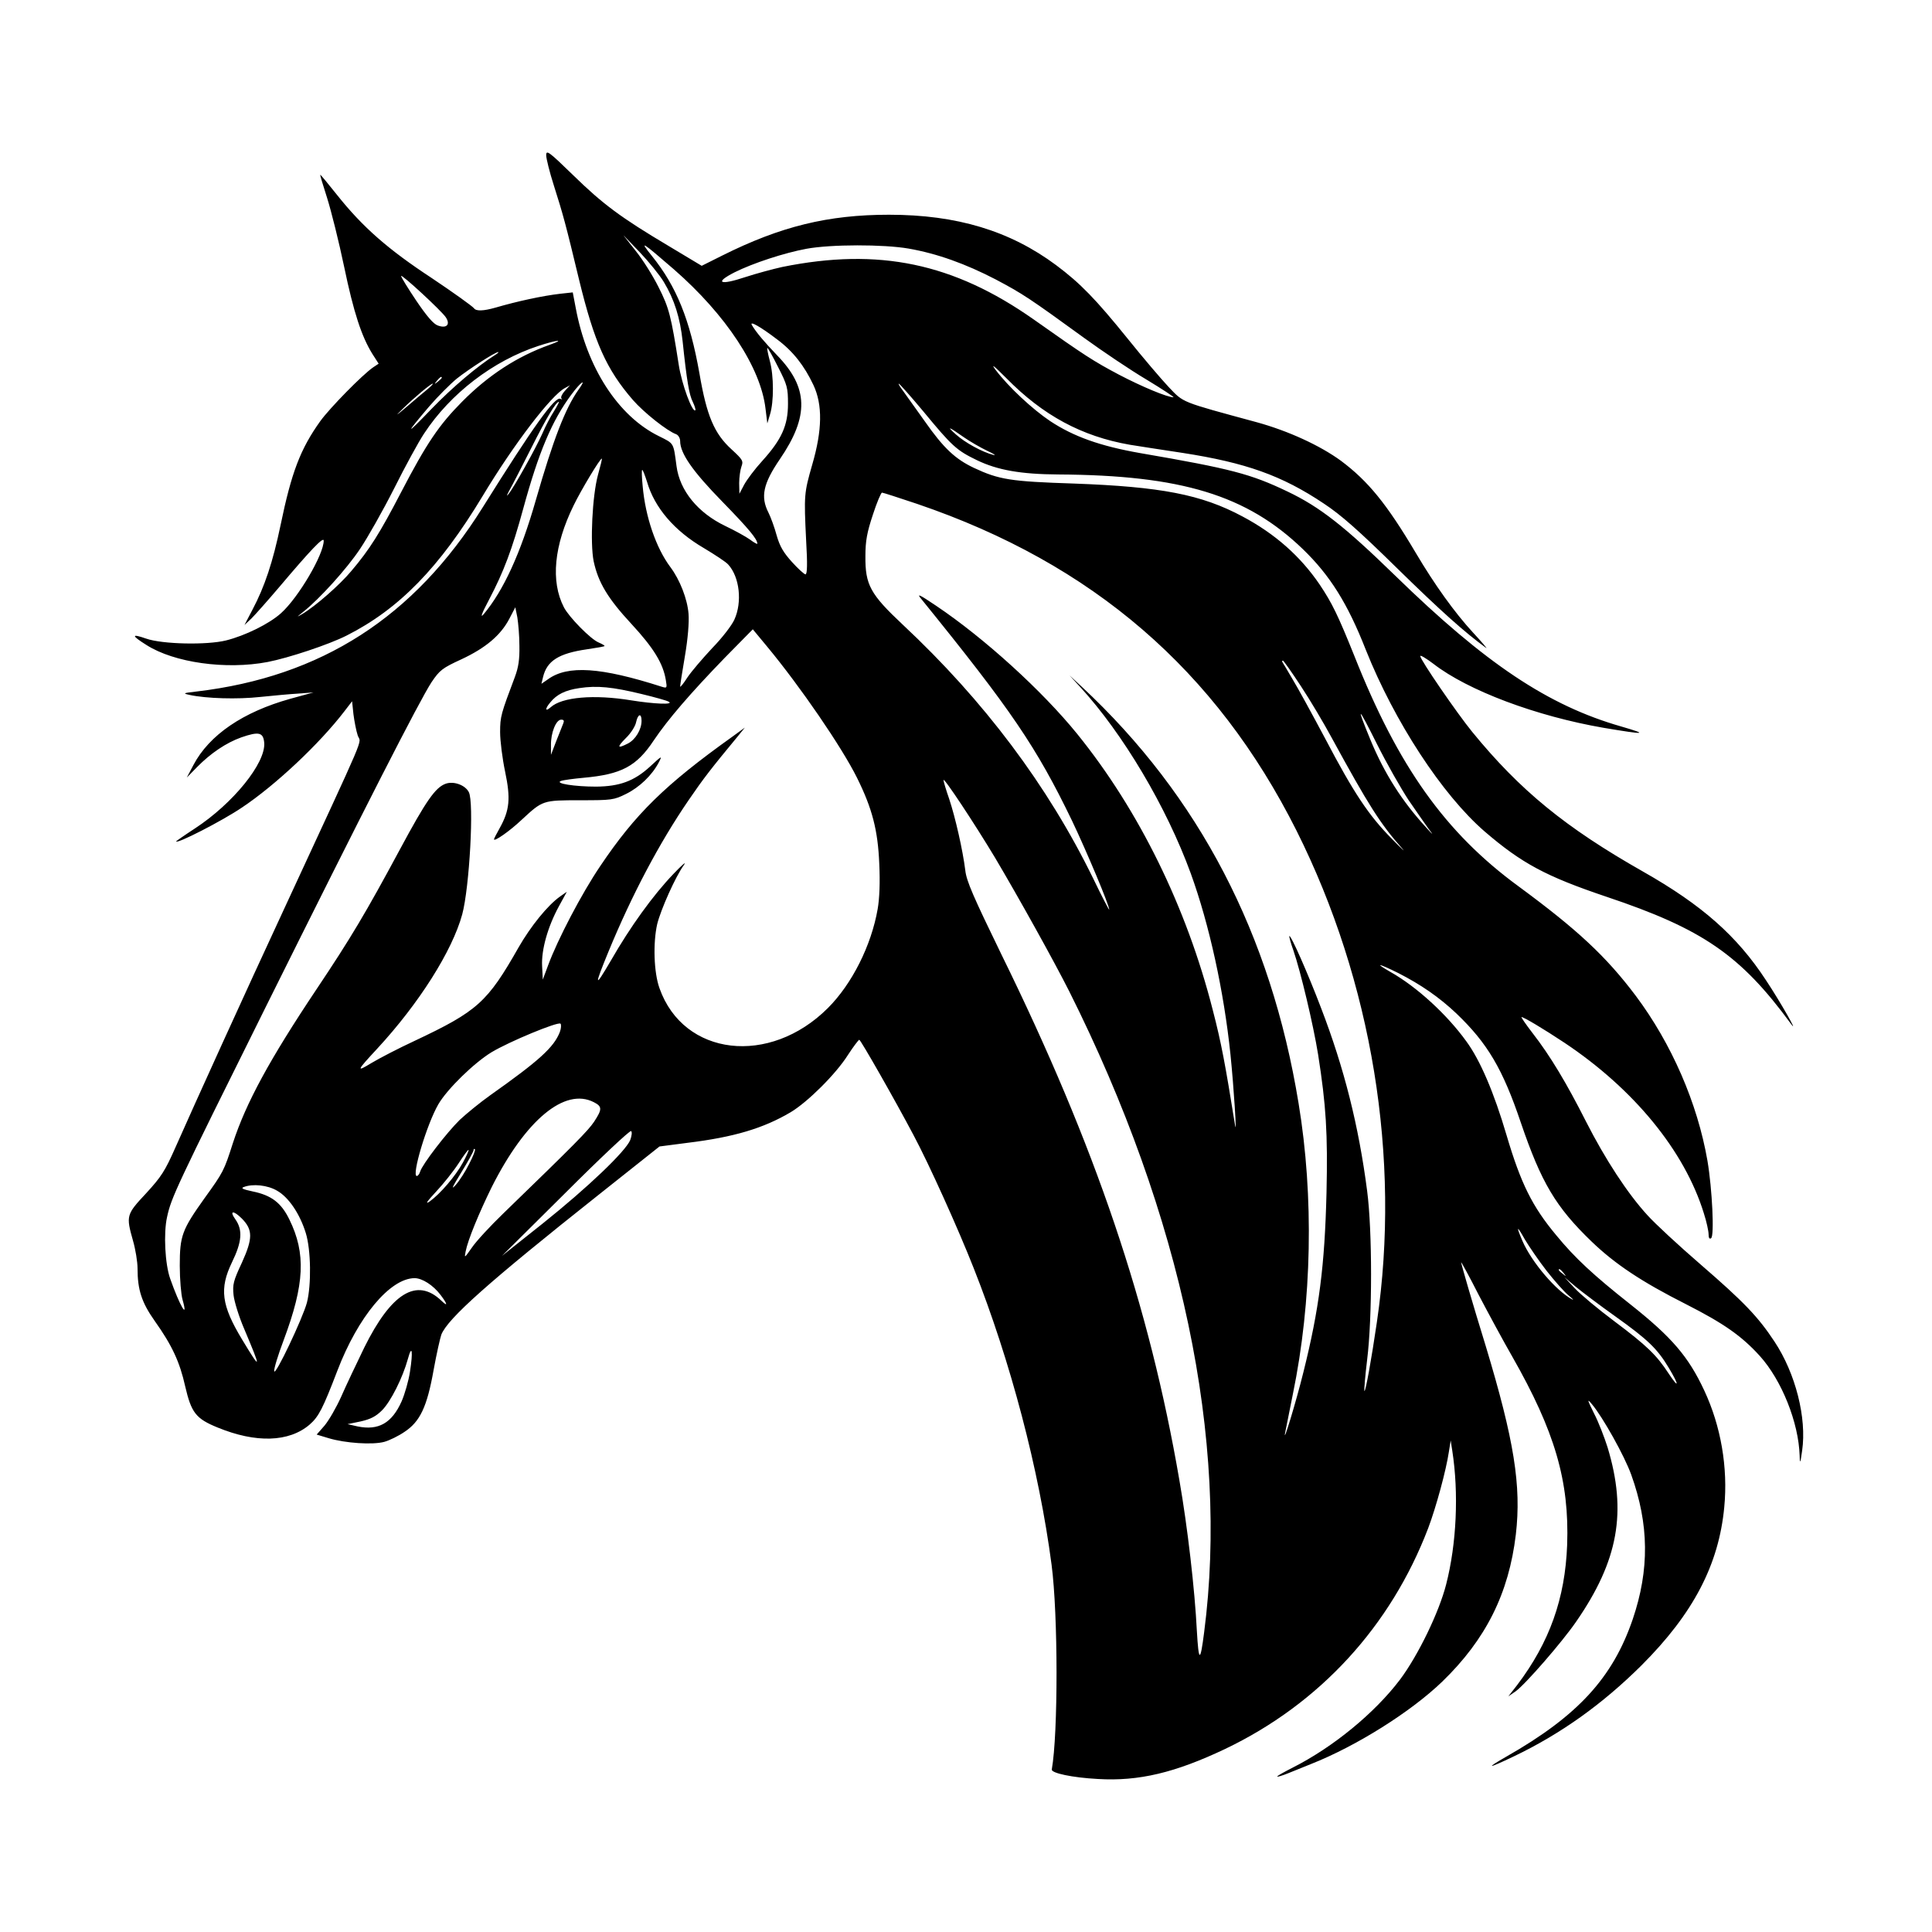 <svg width="1500" height="1500" viewBox="0 0 1500 1500" xmlns="http://www.w3.org/2000/svg">
  <!-- Original SVG transformiert und zentriert -->
  <svg x="100.0" y="118.482" width="1300" height="1263.037" viewBox="0 0 737.52 716.55">
    /2000/svg" viewBox="0 0 737.52 716.55">
  <defs>
    <style>
      .cls-1 {
        fill-rule: evenodd;
      }
    </style>
  </defs>
  <path class="cls-1" d="M183.85,1.17c0,1.4,1.5,7.5,3.4,13.4,4,12.6,5.1,16.5,11.1,41.5,6.7,27.5,12,39.4,23.7,52.9,4.8,5.5,15.1,13.7,19.1,15.1.9.4,1.7,1.7,1.7,3,0,5.4,5.5,13.3,18.6,26.7,11.7,12,15.4,16.5,15.4,18.5,0,.3-1.5-.5-3.2-1.8-1.8-1.3-6.7-4-10.9-6-12.1-5.8-20.1-15.6-21.5-26.4-1.4-10.5-1-9.8-7.8-13.2-17.9-8.8-31.7-30.1-36.6-56.5l-1.3-6.8-5.5.6c-7.8.9-18.9,3.3-28.5,6.1q-8.1,2.3-9.5.3c-.8-1-9.2-7-18.6-13.3-19.2-12.6-30.4-22.4-41.7-36.6-3.9-4.9-7.2-8.9-7.4-8.9s1.2,4.6,3,10.2c1.8,5.7,5.2,19.3,7.5,30.3,4.2,20.2,7.7,30.8,12.5,38.5l2.7,4.2-2.4,1.6c-4.7,3.2-19.1,17.9-23.3,23.7-8.8,12.3-12.7,22.6-17.5,45.8-3.4,16.3-7,27.1-12.4,37.3l-3.5,6.7,3.1-2.9c1.6-1.6,7.2-7.9,12.3-13.9,13.6-16.1,19.4-22.2,19.5-20.4.1,6-11.1,25.1-18.8,32-5.2,4.7-15.8,9.9-24.2,12s-28.1,1.7-35.2-.8c-6.6-2.3-6.6-1.4.1,2.8,12.2,7.8,35,11,53.4,7.5,9.3-1.8,27-7.7,34.7-11.6,23.2-11.7,41-30,60-61.5,13.7-22.8,30.3-44.5,36.3-47.6l2.2-1.2-2.3,2.5c-1.2,1.3-1.9,2.8-1.5,3.3.5.4.3.5-.4.2-2.3-1.4-12,12.2-34.2,47.7-30.3,48.5-71.2,74.7-126.1,81.2-6,.7-6.2.8-3.1,1.5,7.4,1.6,21.1,2,31.1.9,5.8-.6,13.4-1.3,17-1.5l6.5-.5-10.2,2.8c-20.8,5.8-35.7,15.9-42.7,29.2l-2.9,5.5,4.5-4.6c6-6.1,12.8-10.7,19.5-13.1,7.8-2.7,9.7-2.2,10.1,2.4.7,8.9-13.7,26.7-30.5,37.7-4.6,3-8.3,5.6-8.3,5.7,0,1.4,20.3-9,29-14.9,14.7-9.8,34.1-28,45.2-42.5l3.3-4.3.6,5.7c.4,3.1,1.2,7.3,1.9,9.4,1.4,4.1,5.1-4.8-32.5,76.5-17.1,36.8-39.4,85.9-47.8,104.9-4.6,10.4-6.2,12.9-12.9,20.2-8.8,9.4-8.9,9.9-5.8,20.9,1.1,3.8,2,9.3,2,12.2,0,9.4,1.8,15,7.6,23.2,7.6,10.7,11,18,13.4,28.8,2.7,11.6,4.7,14.2,14.3,18.1,16.8,6.9,31.4,6.5,40.5-1.3,4-3.5,5.8-7,12.2-23.7,9.1-23.8,23.2-40.7,34-40.8,3.4,0,8.2,3.1,11.4,7.3,3.2,4.2,3.4,5.5.4,2.6-10.8-10.3-22-3.4-33.9,20.6-3.5,7.2-8.1,16.9-10.2,21.7-2.1,4.7-5.4,10.4-7.3,12.7l-3.5,4,5.3,1.6c7.3,2.2,19.4,3,24.5,1.6,2.2-.6,6.3-2.6,8.9-4.4,6.8-4.5,9.9-10.9,12.8-27.2,1.3-7.2,2.9-14.2,3.4-15.6,2.8-7.1,20.6-23,69.4-61.7l26.7-21.2,12.3-1.6c20.5-2.5,33.5-6.4,45.5-13.5,7.5-4.5,19.9-16.8,25.2-25.2,2.4-3.7,4.7-6.7,5-6.7.6,0,15.6,26.3,23.9,42,6.7,12.5,19.7,41.3,26.5,58.6,16.2,40.9,28.8,88.7,34.3,130.6,2.9,22,2.9,74.5.1,90.2-.3,1.6,9,3.6,20.3,4.2,18,1.1,34.1-2.8,56-13.2,41.7-19.9,73-54.1,89.5-97.3,3.5-9.3,7.9-25.5,9.1-33.6l.8-5,.7,4.5c2.9,18.7,1.9,41-2.7,58.9-3.1,12.2-12.3,31.2-20.3,41.9-11.2,14.8-29.5,29.8-47.3,38.8-3.7,1.9-6.8,3.6-6.8,3.9s2.3-.4,5-1.5c2.8-1.1,7.2-2.9,9.9-4,20-7.9,44-23,57.8-36.3,19.2-18.6,29.3-38.8,32.4-64.8,2.5-21.5-.8-41.7-13.2-82.8-6-19.4-10.9-36.4-10.9-37.1,0-.3,3.6,6.2,7.8,14.5,4.3,8.2,10.9,20.4,14.7,27,18.8,33,25.2,54.8,24.2,83-.9,23.6-7.7,42.8-22,61.7l-3.9,5,3.2-2.2c4.3-3.1,20.4-21.6,26.6-30.6,18.7-27,22.5-48.5,13.9-76.9-1.4-4.4-4-11.2-6-15-3-6.1-3.1-6.6-.9-4,4.8,5.7,14.3,22.7,17.3,31,7.9,21.9,8.1,41.9.7,63.7-8.8,25.8-24.2,42.6-55.6,60.5-9.6,5.5-8.4,5.5,3.3-.1,20.7-9.9,39.1-23.1,56.2-40.1,22.8-22.8,34-44.3,36.4-69.6,1.7-17.5-1.5-35.8-8.8-51.4-7-15-14.3-23.5-32.6-38-16.2-12.8-24.4-20.4-32.6-30.4-10.6-12.7-15.6-22.8-21.9-44.1-5.5-18.7-11.6-33-17.7-41.3-8.5-11.8-21.8-24-33.3-30.5-7.5-4.3-5.6-4,3.3.4,10,5.1,18.1,10.7,25.6,17.8,13.7,13.1,20.4,24.4,28.4,48.1,9,26.4,15.4,37.2,31.2,52.4,10.3,9.9,22,17.7,41.6,27.6,16.5,8.4,24.4,13.9,32.4,22.7,9.7,10.7,17.2,29.5,17.6,44,.1,3.8.3,3.5,1.1-2.2,2.1-14.4-2.9-34.1-12.2-48.1-7.2-10.9-13.4-17.4-32.6-34-9.6-8.3-20.1-18-23.4-21.7-8.7-9.5-18.5-24.5-27-41.2-8.6-17-15.8-29-23.5-38.9-3-3.9-5.2-7.1-4.9-7.1,1,0,9.7,5.2,18.9,11.3,30.6,20.4,52.9,47.6,61.4,75.1,1.2,3.7,2.1,7.9,2.1,9.3,0,1.6.4,2.2,1.1,1.7,1.5-.9.5-21.7-1.6-34.1-4.4-25.4-15.8-51.6-31.6-72.7-13.1-17.4-25.7-29.1-51.5-48.1-32.3-23.6-53.1-52.8-72.4-101.5-7.2-17.9-9.8-23.3-15.3-31.5-8.5-12.5-19.7-22.4-34-30-18.1-9.7-36-13.1-74.3-14.5-27.8-.9-32.9-1.7-44-6.9-8.2-3.9-13.3-8.6-21.7-20.6-3.9-5.5-8.2-11.5-9.5-13.3-1.3-1.7-2.2-3.2-1.9-3.2s5.2,5.5,10.8,12.2c12.7,15.4,14.7,17.2,23.6,21.5,9.1,4.4,19.4,6.2,35.8,6.3,54.3.3,83.1,9.1,107.8,32.9,11.9,11.5,19.7,23.9,27.7,44.3,12.6,31.6,33.6,63.8,52.3,80,16.4,14.1,27,19.8,53.7,28.8,42.4,14.2,59.1,25.7,81.3,56,3.7,5.1-4.8-9.9-11-19.2-12.8-19.6-28.3-33.2-54.2-47.9-34.2-19.4-54.2-35.8-75.2-61.5-6.7-8.2-22.9-31.8-22.9-33.4,0-.6,2.6,1,5.8,3.4,15.2,11.8,45.4,23.1,75,28.2,18.4,3.1,20.1,3,7.7-.6-32.1-9.2-59.7-27.6-99.6-66.5-22.2-21.6-33.1-30.2-47.4-37-16.1-7.7-24.7-10-64.8-16.9-17.7-3.1-29.4-7.3-39.7-14.1-7.9-5.3-18.3-15-24-22.5-2.3-3.1-.9-2,4.6,3.5,16.2,16.5,33.3,25.7,54.4,29.4,3.6.6,14.1,2.2,23.3,3.6,27.7,4.3,43.7,9.9,62.2,22.3,7.6,5,15.4,11.9,32.5,28.7,18.9,18.5,29.5,28,39,34.9.8.6-1.8-2.5-5.8-6.8-8-8.7-16.8-20.9-25.2-35.1-12.8-21.6-21-31.6-32.9-40.5-9.3-6.8-23.3-13.2-37.1-17-33.9-9.2-32.1-8.5-38.8-15.5-3.3-3.5-11.4-13-17.9-21.1-14.3-17.7-21-24.6-31.7-32.6-20.3-15.1-43.7-22.2-73.6-22.2-26.8,0-47.7,5.1-73.5,18l-9,4.5-14.5-8.7c-21.2-12.6-29.1-18.5-42.2-31.3-10.6-10.3-11.8-11.2-11.8-8.7ZM235.65,56.97c4.7,7.8,7.2,15.9,8.3,26.2,1.8,17.2,2.9,23.7,4.5,26.7.8,1.7,1.3,3.3,1.1,3.6-1.3,1.3-6-11.5-7.3-19.9-3.4-21.8-4.3-25.2-8.9-34.3-2.5-5-7-12.2-10.1-16l-5.5-7,7.3,7.6c4,4.2,8.8,10.1,10.6,13.1ZM240.15,51.47c22.9,20,38.2,43.2,40.3,61.3l.8,6.5,1.2-4c1.7-5.5,1.7-16.9-.1-23.5-.8-3-1.3-5.6-1.1-5.7.2-.2,2.3,3.5,4.7,8.3,4.1,8,4.4,9.3,4.4,16.3,0,9.5-2.8,15.7-11.3,25.1-3.3,3.6-6.8,8.3-8,10.5l-2.1,4-.1-4.7c0-2.6.5-5.9,1-7.3.9-2.4.6-3-4.3-7.5-7.7-7-11-14.8-14.2-33.5-4.2-23.7-10.1-38.3-20.9-51.7-5.9-7.3-4.5-6.4,9.7,5.9ZM343.45,42.27c12.6,2.2,25.1,6.7,38.4,13.6,11.9,6.3,14.9,8.3,39,25.8,8,5.8,20.3,14.1,27.4,18.3,7.1,4.3,12.4,7.8,11.9,7.8-2.7,0-13.8-4.6-24.1-10-11.1-5.9-14.6-8.1-37.5-24.3-35.3-24.8-68.2-31.7-110.7-23.1-4.1.9-11.5,2.9-16.4,4.5-11.1,3.7-13.7,2.5-4.7-2.1,8.2-4.1,22-8.6,31.7-10.4,10.8-2,34-2,45-.1ZM139.65,72.57c2.1,3.2.3,5-3.5,3.6-1.9-.6-4.9-4.1-9.5-10.9-3.7-5.5-6.7-10.4-6.7-10.9-.1-1.2,17.8,15.3,19.7,18.2ZM285.55,82.27c7,5.2,12,11.6,16,20.1,4.1,8.7,3.9,19.9-.5,35-3.6,12.6-3.7,13.3-2.7,33.6.6,10.1.5,14.8-.3,14.8-.5,0-3.2-2.4-5.9-5.4-3.8-4.2-5.4-6.9-6.8-11.8-.9-3.4-2.6-8-3.6-10-3.6-7-2.3-12.8,5-23.5,13-19,12.6-31.6-1.2-45.8-5.4-5.6-9.3-10.2-11.1-13.3-1.2-2.1,3.9.8,11.1,6.3ZM185.35,84.67c-14.3,5.1-27,13.4-38.5,25-10.2,10.3-15.6,18.2-27,40.1-9.2,17.7-13.8,25.1-21.9,34.6-5,6-15.7,15.4-21.6,18.9-2.6,1.5-2.5,1.4.5-1,7.3-5.8,19.2-19,25-27.7,3.3-4.9,10.1-16.9,15-26.6,4.9-9.8,10.8-20.6,13.2-24.2,11.6-17.7,30.5-32.1,50.3-38.6,8.2-2.7,12.3-3.1,5-.5ZM161.45,89.07c-7.8,4.9-18.8,14.2-28.1,23.8-11.6,12.1-11.9,11.7-1-1.1,3.7-4.3,9.2-9.8,12.1-12.2,5.3-4.2,17.2-11.9,18.3-11.7.3,0-.3.6-1.3,1.2ZM137.85,99.17c0,.2-.8,1-1.7,1.7-1.6,1.3-1.7,1.2-.4-.4,1.3-1.6,2.1-2.1,2.1-1.3ZM198.05,104.47c-5.8,8.2-11.1,21.9-18.8,48.7-6.7,23.4-14.2,39.7-22.9,50.1-1.7,2-1-.1,2.4-6.5,6.4-12.2,10.1-22,15-40,6.8-24.9,12.7-38.8,21.2-50.2,4.2-5.7,7-7.5,3.1-2.1ZM131.75,104.07c-1.5,1.2-5.5,4.6-9,7.6-5.4,4.6-5.7,4.7-1.9,1,5-4.9,12.2-10.9,13-10.9.3.1-.7,1.1-2.1,2.3ZM187.25,113.97c-1.5,2.3-3.8,6.7-5.1,9.8-2.9,6.5-12.5,23.7-14.8,26.5-1.1,1.4-1,.9.3-1.5,1.1-1.9,5.4-10.3,9.6-18.6,6.8-13.5,10.9-20.4,12.2-20.4.2,0-.8,1.9-2.2,4.2ZM367.95,125.47c2.6,1.8,7.1,4.4,10,5.8,3,1.4,4.3,2.2,2.9,1.9-4.8-1.2-12.5-5.4-16.5-9-4.5-4-3.2-3.5,3.6,1.3ZM206.65,141.97c-2.5,9.2-3.5,30-1.9,38,2,9.4,6.3,16.5,16.7,27.7,9.7,10.5,13.9,17.3,15.1,24.7.6,3.5.5,3.6-1.8,2.9-26.8-8.6-41.4-9.6-50.1-3.3l-2.9,2,.7-2.9c1.7-7.2,6.9-10.5,19.4-12.3,4.1-.6,7.5-1.2,7.7-1.4.2-.2-1-.9-2.6-1.6-3.5-1.4-13.1-11.2-15.3-15.5-5.9-11.4-4.4-27.2,4.3-44.9,3.3-6.8,11.6-20.6,12.4-20.6.2,0-.6,3.3-1.7,7.2ZM228.25,144.97c3.3,11.4,12,21.6,25,29.2,5,3,9.9,6.2,10.8,7.3,5,5.5,6.2,16.5,2.7,24.2-1.1,2.5-5.4,8.1-9.7,12.5-4.2,4.5-9.2,10.3-11,13-1.7,2.7-3.2,4.5-3.2,4s.9-6.5,2.1-13.4c1.3-7.6,1.9-14.9,1.6-18.6-.5-6.5-3.8-15-8-20.6-6.3-8.4-11-22.1-12.2-35.6-.4-3.9-.5-7.2-.2-7.2s1.2,2.4,2.1,5.2ZM347.35,154.77c77.2,26.3,131.5,73.2,167,143.9,33.3,66.5,46,144.3,35.4,216.4-2.4,16.4-5,30.9-5.5,30.4-.2-.2.3-6.4,1.2-13.8,2.3-18.5,2.3-56.8,0-74.3-3.7-28.6-10.1-54.1-20.3-80.6-5.7-15-13.3-32.3-14-31.7-.1.2.6,3,1.8,6.3,3.2,9.3,8.8,32.8,10.9,45.9,3.5,22.3,4.3,34.7,3.7,60.9-.8,32.1-3.2,51.1-10.2,79.1-3.1,12.6-9.2,32.7-8,26.5.3-1.4,1.8-9,3.4-17,8.4-40.8,9.3-86.9,2.5-128-12.2-74.6-43.8-135.3-95.5-183.5l-5.4-5,4.6,5c19,20.7,38.1,52.9,48.8,82.2,8.2,22.6,14.6,51.9,17.5,79.8,1.5,14.7,2.9,36.9,2,31-4.3-26.7-6-36-9.8-50.6-11.5-45.2-32.5-88-59.7-121.6-15.4-19-40.9-42.2-62.2-56.5-7.4-5-8.6-5.5-6.6-3.1,39.8,49.1,50.8,65.3,66.5,97.8,6.4,13.4,16.4,37.2,16.4,39.2,0,.4-3.2-5.7-7-13.6-20-41-48.2-78.5-83.9-111.9-14.4-13.5-16.6-17.6-16.5-30.2,0-6.7.7-10.5,3.3-18.3,1.7-5.3,3.6-9.7,4-9.7.5,0,7.5,2.3,15.6,5ZM172.05,217.27c.1,6-.4,9.4-2,13.7-6.1,16.2-6.5,17.4-6.5,24.3,0,3.8,1,11.7,2.2,17.4,2.5,11.9,2,17-2.4,24.9-1.4,2.5-2.5,4.6-2.5,4.9,0,1.2,6.8-3.5,12.2-8.6,9.3-8.6,9.2-8.6,25.8-8.6,13.8,0,14.8-.1,20.2-2.8,5.9-2.9,11.5-8.3,14.4-13.9,1.6-3.1,1.4-3-3.9,1.9-7,6.4-13.4,8.7-23.7,8.8-9.5,0-18.4-1.4-15.5-2.5,1.1-.4,5.6-1,10-1.4,16.6-1.5,23.3-5,30.9-16.5,6.2-9.2,16-20.6,31.2-36.3l12.4-12.6,6.3,7.6c14.6,17.6,32.9,44.3,39.6,57.8,6.7,13.5,9.2,23.1,9.8,37.8.4,8.3.1,15.4-.7,20-2.8,16.1-11.3,33-21.9,43.6-25.7,25.7-63.6,21.3-74.2-8.7-2.5-6.9-2.9-20-1-28.3,1.6-6.4,8-20.8,11.7-25.9,1.4-2-.7-.2-4.6,3.9-8.9,9.3-18.9,23.1-27.5,38.1-7.3,12.5-7.5,11.7-1-4.1,10.2-24.7,22.2-47.5,35.2-66.5,6.7-9.8,9.9-13.9,21.8-28.3l3-3.7-5.5,4c-29.7,21.2-42.8,34.1-58.2,57-8.2,12.1-18.8,32.4-23,43.8l-2.3,6.2-.3-5.9c-.4-7.2,2.5-17.4,7.4-26.4l3.5-6.4-3,2.1c-5.5,3.9-12.9,13.1-18.2,22.3-13.8,24.3-18.1,28.2-45.9,41.3-6.9,3.2-15.4,7.6-18.9,9.7-6.9,4.2-6.7,3.6,2.4-6.2,18.5-20,33.1-43.1,37.5-59.2,3.2-11.8,5.3-49.6,2.9-53.9-1.6-3.1-6.6-4.9-10.1-3.7-4.6,1.6-8.7,7.5-20.2,28.9-15,27.9-21.8,39.3-36.6,61.4-21,31.4-31.2,50.3-37,68-3.9,12.2-4.2,12.8-12.5,24.3-9.9,13.9-10.9,16.5-10.9,29.7,0,6,.6,12.8,1.2,14.9,2.7,9.5-1.2,2.8-5.4-9.1-2.3-6.4-3-20.1-1.4-27.2,1.9-8.7,3.7-12.5,43.5-92.6,43.6-87.7,67.7-134.9,73-143,3.6-5.3,4.7-6.2,13.2-10.1,10.7-5,17.3-10.6,21.1-17.9l2.6-5,.9,4.5c.4,2.5.9,8.1.9,12.5ZM516.25,234.97c4.1,6.2,10.2,16.5,13.6,22.8,16.1,29.5,21.4,37.9,30.9,48.6,2,2.2,0,.4-4.4-4.1-10.2-10.3-16.8-20.2-29.5-44.4-5.7-10.7-12.1-22.4-14.3-26-2.1-3.7-4.1-6.9-4.4-7.4-.2-.4-.2-.7.2-.7.3,0,3.9,5.1,7.9,11.2ZM225.85,238.47c5.8,1.4,11.2,2.9,12,3.4,2.4,1.4-6.5,1-16.5-.6-16.4-2.7-30.6-1.5-35.6,3.1-2.4,2.1-2.5.6-.1-2.2,2.8-3.5,6.6-5.4,12.8-6.3,7.8-1.2,14.6-.5,27.4,2.6ZM563.75,285.27c3.4,4.9,7.3,10.6,8.7,12.5,2.4,3.1,2.2,3.1-1-.5-10.6-11.5-18.4-23.8-24.5-38.5-6.5-15.8-5.7-15.3,2.7,1.5,4.4,8.8,10.8,20,14.1,25ZM225.85,250.27c0,3.9-2.7,8.3-6,10-4.7,2.4-5,1.7-.9-2.4,2.2-2.1,4.2-5.3,4.5-7,.8-3.7,2.4-4.1,2.4-.6ZM191.35,251.47c-.4,1-1.8,4.5-3.1,7.8l-2.3,6v-4.3c-.1-5.3,2.2-11.2,4.5-11.2,1.2,0,1.4.5.9,1.7ZM381.55,310.57c10.5,17.7,26,45.6,32.7,58.9,49.6,99,70.4,197.8,59.4,282.3-1.7,13.4-2.4,13.3-3.2-.6-.9-18.1-4.1-45.8-7.7-66.4-13.2-76.9-36.9-147.1-78.4-231.6-12.3-25.3-15.4-32.3-15.9-37-1.1-8.9-4.4-23.4-7.1-31.5-1.4-4-2.5-7.7-2.5-8.3,0-1.5,13.7,19.2,22.7,34.2ZM189.85,387.37c-2.6,6.7-9.1,12.6-30.6,27.8-4.5,3.2-10.5,8.1-13.5,10.9-5.8,5.7-16.4,19.5-17.4,22.7-.3,1.1-1,2-1.5,2-2.4,0,4.4-22.8,9.5-31.6,3.9-6.7,15.7-18.2,23.4-22.9,7.8-4.7,29.3-13.6,30.4-12.6.4.4.3,2.1-.3,3.7ZM204.85,418.27c3.7,1.9,3.7,3.1.1,8.6-2.7,4-8.3,9.7-40,40.4-5.7,5.5-11.9,12.2-13.8,15-3.3,4.7-3.4,4.8-2.8,1.8,1-5.2,6-17.2,11.5-28.4,14.9-29.6,32.2-44,45-37.4ZM220.85,434.97c-2.1,5-18.5,20.7-38.5,36.7l-18,14.3,28-27.8c15.4-15.4,28.4-27.6,28.9-27.2.5.4.3,2.1-.4,4ZM147.15,444.87c-3.2,5.9-10,13.8-14.6,17.1-2.2,1.5-1.3.1,2.8-4.3,3.3-3.5,7.8-9.2,10-12.6,2.2-3.4,4.1-6,4.3-5.8.2.2-.9,2.7-2.5,5.6ZM149.95,445.37c-1.6,3.3-4.3,7.5-6,9.4-2.2,2.4-1.4.8,2.4-5.4,3-4.9,5.5-9.4,5.5-9.9,0-.6.3-.8.6-.5.3.3-.8,3.2-2.5,6.4ZM65.35,457.27c5.1,2.9,10,10.2,12.6,18.6,2.3,7.4,2.5,22.9.5,30.7-1.9,7-14,32.5-14.4,30.2-.2-1,1.7-7.2,4.2-13.8,9.2-24.6,9.8-38.1,2.5-53-3.6-7.4-7.9-10.7-16.2-12.4-4.2-.9-5.3-1.4-4-1.9,4-1.6,10.6-.9,14.8,1.6ZM49.85,469.57c4.8,4.9,4.8,8.7,0,19.3-3.8,8.1-4.2,9.7-3.7,14.4.3,2.8,2.4,9.6,4.7,14.9,7.6,18,7.5,18.6-.9,4.7-9.2-15.2-10.1-22.5-4.5-34.1,4.4-9,4.8-14.2,1.5-18.9-2.8-3.9-.9-4.1,2.9-.3ZM624.45,492.47c3.5,4.5,7.9,9.4,9.6,10.8,1.8,1.5,2.6,2.3,1.8,1.9-7.1-3.7-18-16.5-22-25.8-2.9-6.8-2.5-7,1.1-.6,1.8,3,6,9.2,9.5,13.7ZM631.95,493.47c1.3,1.6,1.2,1.7-.3.4-1-.7-1.8-1.5-1.8-1.7,0-.8.8-.3,2.1,1.3ZM654.85,512.67c14.3,10.2,18.4,14.2,23.4,22.5,4.7,7.8,4.7,9.7,0,2.6-5.3-8.1-9.5-12.2-23.9-23-7.1-5.3-15-11.9-17.5-14.6l-4.5-4.8,5,4.2c2.8,2.3,10.6,8.2,17.5,13.1ZM123.85,536.97c-.6,4-2.3,9.9-3.7,13.1-4.3,9.6-10.2,12.9-19.4,11l-4.4-1,5.8-1.2c4.4-1,6.7-2.2,9.4-4.9,3.8-3.8,9.1-14.3,11.4-22.7,1.8-6.6,2.3-3.3.9,5.7Z"/>

  </svg>
</svg>